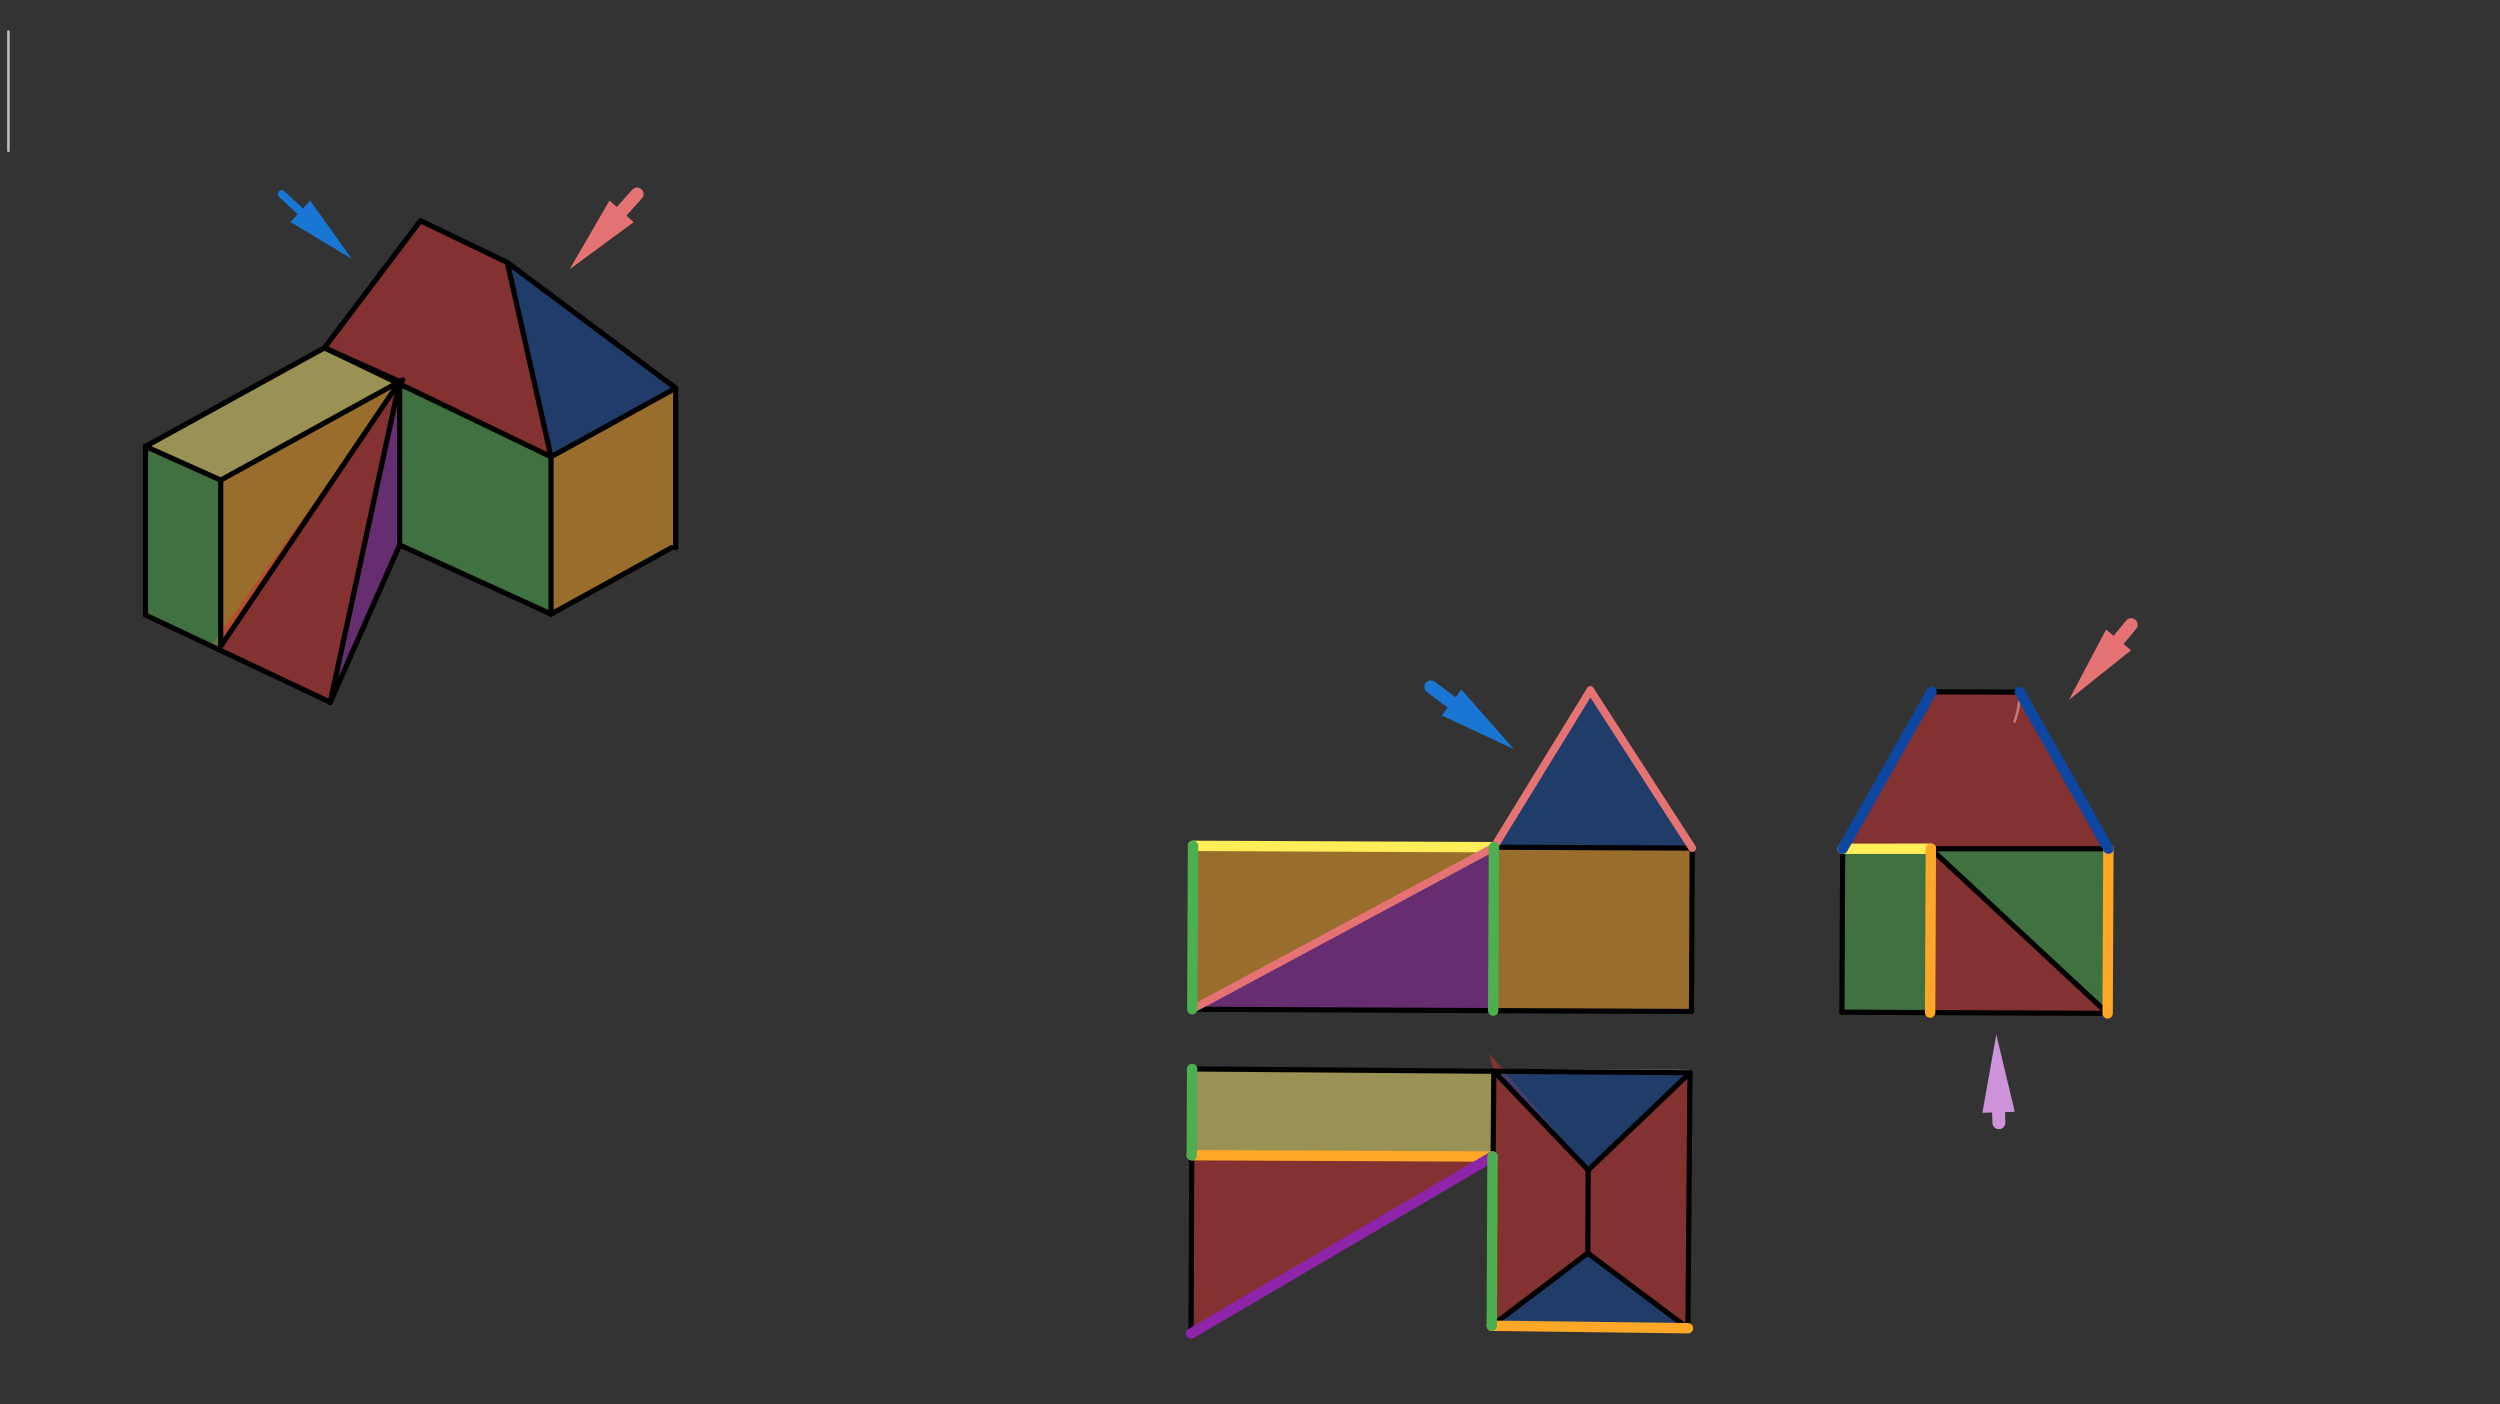 <svg xmlns="http://www.w3.org/2000/svg" class="svg--816" height="100%" preserveAspectRatio="xMidYMid meet" viewBox="0 0 963.78 541.417" width="100%"><rect x="0" y="0" width="963.78" height="541.417" fill="#333333" stroke="none"/><defs><marker id="marker-arrow" markerHeight="16" markerUnits="userSpaceOnUse" markerWidth="24" orient="auto-start-reverse" refX="24" refY="4" viewBox="0 0 24 8"><path d="M 0 0 L 24 4 L 0 8 z" stroke="inherit"></path></marker></defs><g class="aux-layer--949"><g class="element--733"><line stroke="#BDBDBD" stroke-dasharray="none" stroke-linecap="round" stroke-width="1" x1="3.25" x2="3.25" y1="12.146" y2="58.146"></line></g><g class="element--733"><line stroke="#BDBDBD" stroke-dasharray="none" stroke-linecap="round" stroke-width="1" x1="459.569" x2="651.092" y1="412.089" y2="412.948"></line></g><g class="element--733"><line stroke="#BDBDBD" stroke-dasharray="none" stroke-linecap="round" stroke-width="1" x1="575.537" x2="612.467" y1="412.609" y2="451.303"></line></g><g class="element--733"><line stroke="#BDBDBD" stroke-dasharray="none" stroke-linecap="round" stroke-width="1" x1="612.261" x2="651.505" y1="451.087" y2="413.552"></line></g><g class="element--733"><line stroke="#BDBDBD" stroke-dasharray="none" stroke-linecap="round" stroke-width="1" x1="459.166" x2="575.388" y1="514.087" y2="445.858"></line></g><g class="element--733"><line stroke="#BDBDBD" stroke-dasharray="none" stroke-linecap="round" stroke-width="1" x1="710.373" x2="744.644" y1="327.209" y2="266.681"></line></g><g class="element--733"><path d="M 778.644 266.833 A 34 34 0 0 1 776.672 278.091" fill="none" stroke="#BDBDBD" stroke-dasharray="none" stroke-linecap="round" stroke-width="1"></path></g><g class="element--733"><line stroke="#E57373" stroke-dasharray="none" stroke-linecap="round" stroke-width="5" x1="245.6" x2="239.626" y1="74.812" y2="81.475"></line><path d="M219.6,103.812 l30,6.25 l0,-12.5 z" fill="#E57373" stroke="#E57373" stroke-width="0" transform="rotate(311.878, 219.6, 103.812)"></path></g><g class="element--733"><line stroke="#E57373" stroke-dasharray="none" stroke-linecap="round" stroke-width="5" x1="821.6" x2="816.727" y1="240.812" y2="246.701"></line><path d="M797.6,269.812 l30,6.25 l0,-12.5 z" fill="#E57373" stroke="#E57373" stroke-width="0" transform="rotate(309.611, 797.6, 269.812)"></path></g><g class="element--733"><line stroke="#CE93D8" stroke-dasharray="none" stroke-linecap="round" stroke-width="5" x1="770.6" x2="770.482" y1="432.812" y2="428.8"></line><path d="M769.6,398.812 l30,6.25 l0,-12.5 z" fill="#CE93D8" stroke="#CE93D8" stroke-width="0" transform="rotate(88.315, 769.6, 398.812)"></path></g></g><g class="main-layer--75a"><g class="element--733"><g fill="#FFF176" opacity="0.5"><path d="M 56.091 172.091 L 85.091 185.091 L 154.091 148.036 L 125.091 134.091 L 56.091 172.091 Z" stroke="none"></path></g></g><g class="element--733"><g fill="#FFF176" opacity="0.5"><path d="M 459.569 412.089 L 459.437 445.338 L 575.388 445.858 L 575.887 412.976 L 459.569 412.089 Z" stroke="none"></path></g></g><g class="element--733"><g fill="#FFA726" opacity="0.5"><path d="M 85.091 185.091 L 84.582 249.863 L 154.091 148.036 L 85.091 185.091 Z" stroke="none"></path></g></g><g class="element--733"><g fill="#FFA726" opacity="0.5"><path d="M 459.925 326.086 L 459.643 389.084 L 575.923 326.606 L 459.925 326.086 Z" stroke="none"></path></g></g><g class="element--733"><g fill="#FFA726" opacity="0.5"><path d="M 212.432 176.091 L 212.432 236.725 L 260.487 211.151 L 260.487 149.626 L 212.432 176.091 Z" stroke="none"></path></g></g><g class="element--733"><g fill="#FFA726" opacity="0.5"><path d="M 575.923 326.606 L 575.64 389.605 L 652.083 389.947 L 652.365 326.949 L 575.923 326.606 Z" stroke="none"></path></g></g><g class="element--733"><g fill="#FFF176" opacity="0.5"><path d="M 510.25 248.028 L 680.329 248.028 L 510.25 248.028 Z" stroke="none"></path></g></g><g class="element--733"><g fill="#D32F2F" opacity="0.5"><path d="M 127.297 270.717 L 154.091 148.036 L 81.211 248.954 L 127.297 270.717 Z" stroke="none"></path></g></g><g class="element--733"><g fill="#D32F2F" opacity="0.5"><path d="M 459.437 445.338 L 459.166 514.087 L 575.388 445.858 L 461.091 445.091 Z" stroke="none"></path></g></g><g class="element--733"><g fill="#D32F2F" opacity="0.5"><path d="M 744.373 327.202 L 744.09 390.36 L 812.523 390.667 L 744.373 327.202 Z" stroke="none"></path></g></g><g class="element--733"><g fill="#D32F2F" opacity="0.5"><path d="M 162.091 85.091 L 125.091 134.091 L 212.432 176.091 L 195.564 101.187 L 162.091 85.091 Z" stroke="none"></path></g></g><g class="element--733"><g fill="#D32F2F" opacity="0.5"><path d="M 575.887 412.976 L 575.095 511.091 L 612.118 483.1 L 612.261 451.087 L 574.091 406.091 Z" stroke="none"></path></g></g><g class="element--733"><g fill="#D32F2F" opacity="0.5"><path d="M 812.808 327.189 L 710.373 327.209 L 744.644 266.681 L 778.644 266.833 L 812.808 327.189 Z" stroke="none"></path></g></g><g class="element--733"><g fill="#D32F2F" opacity="0.5"><path d="M 612.261 451.087 L 651.505 413.552 L 650.711 512.039 L 612.118 483.1 L 612.261 451.087 Z" stroke="none"></path></g></g><g class="element--733"><g fill="#9C27B0" opacity="0.5"><path d="M 127.297 270.717 L 154.091 148.036 L 154.091 210.091 L 127.297 270.717 Z" stroke="none"></path></g></g><g class="element--733"><g fill="#9C27B0" opacity="0.5"><path d="M 459.643 389.084 L 575.923 326.606 L 575.64 389.605 L 459.643 389.084 Z" stroke="none"></path></g></g><g class="element--733"><g fill="#4CAF50" opacity="0.5"><path d="M 56.091 237.091 L 84.582 249.863 L 85.091 185.091 L 56.091 172.091 L 56.091 237.091 Z" stroke="none"></path></g></g><g class="element--733"><g fill="#4CAF50" opacity="0.5"><path d="M 710.373 327.209 L 710.09 390.208 L 744.09 390.36 L 744.373 327.202 L 710.373 327.209 Z" stroke="none"></path></g></g><g class="element--733"><g fill="#4CAF50" opacity="0.5"><path d="M 154.091 148.036 L 212.432 176.091 L 212.432 236.725 L 154.091 210.091 L 154.091 148.036 Z" stroke="none"></path></g></g><g class="element--733"><g fill="#4CAF50" opacity="0.5"><path d="M 744.373 327.202 L 812.808 327.189 L 812.523 390.667 L 744.373 327.202 Z" stroke="none"></path></g></g><g class="element--733"><g fill="#0D47A1" opacity="0.5"><path d="M 212.432 176.091 L 195.564 101.187 L 260.487 149.626 L 212.432 176.091 Z" stroke="none"></path></g></g><g class="element--733"><g fill="#0D47A1" opacity="0.5"><path d="M 575.923 326.606 L 613.091 266.091 L 652.365 326.949 L 575.923 326.606 Z" stroke="none"></path></g></g><g class="element--733"><g fill="#0D47A1" opacity="0.5"><path d="M 575.095 511.091 L 612.118 483.1 L 650.711 512.039 L 575.095 511.091 Z" stroke="none"></path></g></g><g class="element--733"><g fill="#0D47A1" opacity="0.5"><path d="M 575.887 412.976 L 612.261 451.087 L 651.505 413.552 L 575.887 412.976 Z" stroke="none"></path></g></g><g class="element--733"><line stroke="#000000" stroke-dasharray="none" stroke-linecap="round" stroke-width="2" x1="56.091" x2="56.091" y1="172.091" y2="237.091"></line></g><g class="element--733"><line stroke="#000000" stroke-dasharray="none" stroke-linecap="round" stroke-width="2" x1="56.091" x2="85.091" y1="172.091" y2="185.091"></line></g><g class="element--733"><line stroke="#000000" stroke-dasharray="none" stroke-linecap="round" stroke-width="2" x1="85.091" x2="85.091" y1="185.091" y2="248.727"></line></g><g class="element--733"><line stroke="#000000" stroke-dasharray="none" stroke-linecap="round" stroke-width="2" x1="56.091" x2="125.091" y1="172.091" y2="134.091"></line></g><g class="element--733"><line stroke="#000000" stroke-dasharray="none" stroke-linecap="round" stroke-width="2" x1="85.091" x2="155.275" y1="185.091" y2="146.439"></line></g><g class="element--733"><line stroke="#000000" stroke-dasharray="none" stroke-linecap="round" stroke-width="2" x1="125.091" x2="154.834" y1="134.091" y2="147.424"></line></g><g class="element--733"><line stroke="#000000" stroke-dasharray="none" stroke-linecap="round" stroke-width="2" x1="84.582" x2="154.091" y1="249.863" y2="147.091"></line></g><g class="element--733"><line stroke="#000000" stroke-dasharray="none" stroke-linecap="round" stroke-width="2" x1="154.091" x2="127.297" y1="147.091" y2="270.717"></line></g><g class="element--733"><line stroke="#000000" stroke-dasharray="none" stroke-linecap="round" stroke-width="2" x1="56.091" x2="127.297" y1="237.091" y2="270.717"></line></g><g class="element--733"><line stroke="#000000" stroke-dasharray="none" stroke-linecap="round" stroke-width="2" x1="154.091" x2="154.091" y1="147.091" y2="210.091"></line></g><g class="element--733"><line stroke="#000000" stroke-dasharray="none" stroke-linecap="round" stroke-width="2" x1="154.091" x2="127.297" y1="210.091" y2="270.717"></line></g><g class="element--733"><line stroke="#000000" stroke-dasharray="none" stroke-linecap="round" stroke-width="2" x1="154.091" x2="212.432" y1="210.091" y2="236.725"></line></g><g class="element--733"><line stroke="#000000" stroke-dasharray="none" stroke-linecap="round" stroke-width="2" x1="212.432" x2="212.432" y1="236.725" y2="176.091"></line></g><g class="element--733"><line stroke="#000000" stroke-dasharray="none" stroke-linecap="round" stroke-width="2" x1="125.091" x2="212.432" y1="134.091" y2="176.091"></line></g><g class="element--733"><line stroke="#000000" stroke-dasharray="none" stroke-linecap="round" stroke-width="2" x1="162.091" x2="195.564" y1="85.091" y2="101.187"></line></g><g class="element--733"><line stroke="#000000" stroke-dasharray="none" stroke-linecap="round" stroke-width="2" x1="125.091" x2="162.091" y1="134.091" y2="85.091"></line></g><g class="element--733"><line stroke="#000000" stroke-dasharray="none" stroke-linecap="round" stroke-width="2" x1="212.432" x2="195.564" y1="176.091" y2="101.187"></line></g><g class="element--733"><line stroke="#000000" stroke-dasharray="none" stroke-linecap="round" stroke-width="2" x1="212.432" x2="260.487" y1="176.091" y2="149.626"></line></g><g class="element--733"><line stroke="#000000" stroke-dasharray="none" stroke-linecap="round" stroke-width="2" x1="195.564" x2="260.487" y1="101.187" y2="149.626"></line></g><g class="element--733"><line stroke="#000000" stroke-dasharray="none" stroke-linecap="round" stroke-width="2" x1="212.432" x2="258.868" y1="236.725" y2="211.151"></line></g><g class="element--733"><line stroke="#000000" stroke-dasharray="none" stroke-linecap="round" stroke-width="2" x1="260.487" x2="260.487" y1="149.626" y2="211.151"></line></g><g class="element--733"><line stroke="#000000" stroke-dasharray="none" stroke-linecap="round" stroke-width="1" x1="459.643" x2="575.923" y1="389.084" y2="326.606"></line></g><g class="element--733"><line stroke="#000000" stroke-dasharray="none" stroke-linecap="round" stroke-width="1" x1="575.923" x2="613.091" y1="326.606" y2="266.091"></line></g><g class="element--733"><line stroke="#000000" stroke-dasharray="none" stroke-linecap="round" stroke-width="1" x1="613.091" x2="652.365" y1="266.091" y2="326.949"></line></g><g class="element--733"><line stroke="#000000" stroke-dasharray="none" stroke-linecap="round" stroke-width="2" x1="459.925" x2="459.643" y1="326.086" y2="389.084"></line></g><g class="element--733"><line stroke="#000000" stroke-dasharray="none" stroke-linecap="round" stroke-width="2" x1="459.925" x2="575.923" y1="326.086" y2="326.606"></line></g><g class="element--733"><line stroke="#000000" stroke-dasharray="none" stroke-linecap="round" stroke-width="2" x1="575.923" x2="575.64" y1="326.606" y2="389.605"></line></g><g class="element--733"><line stroke="#000000" stroke-dasharray="none" stroke-linecap="round" stroke-width="2" x1="575.64" x2="459.643" y1="389.605" y2="389.084"></line></g><g class="element--733"><line stroke="#000000" stroke-dasharray="none" stroke-linecap="round" stroke-width="2" x1="459.643" x2="575.923" y1="389.084" y2="326.606"></line></g><g class="element--733"><line stroke="#000000" stroke-dasharray="none" stroke-linecap="round" stroke-width="2" x1="575.923" x2="613.091" y1="326.606" y2="266.091"></line></g><g class="element--733"><line stroke="#000000" stroke-dasharray="none" stroke-linecap="round" stroke-width="2" x1="613.091" x2="652.365" y1="266.091" y2="326.949"></line></g><g class="element--733"><line stroke="#000000" stroke-dasharray="none" stroke-linecap="round" stroke-width="2" x1="575.923" x2="652.365" y1="326.606" y2="326.949"></line></g><g class="element--733"><line stroke="#000000" stroke-dasharray="none" stroke-linecap="round" stroke-width="2" x1="652.365" x2="652.083" y1="326.949" y2="389.947"></line></g><g class="element--733"><line stroke="#000000" stroke-dasharray="none" stroke-linecap="round" stroke-width="2" x1="652.083" x2="575.64" y1="389.947" y2="389.605"></line></g><g class="element--733"><line stroke="#000000" stroke-dasharray="none" stroke-linecap="round" stroke-width="2" x1="459.569" x2="459.166" y1="412.089" y2="514.087"></line></g><g class="element--733"><line stroke="#000000" stroke-dasharray="none" stroke-linecap="round" stroke-width="2" x1="459.166" x2="575.388" y1="514.087" y2="445.858"></line></g><g class="element--733"><line stroke="#000000" stroke-dasharray="none" stroke-linecap="round" stroke-width="2" x1="575.388" x2="459.437" y1="445.858" y2="445.338"></line></g><g class="element--733"><line stroke="#000000" stroke-dasharray="none" stroke-linecap="round" stroke-width="2" x1="459.569" x2="651.505" y1="412.089" y2="413.552"></line></g><g class="element--733"><line stroke="#000000" stroke-dasharray="none" stroke-linecap="round" stroke-width="2" x1="575.887" x2="575.095" y1="412.976" y2="511.091"></line></g><g class="element--733"><line stroke="#000000" stroke-dasharray="none" stroke-linecap="round" stroke-width="2" x1="575.887" x2="612.261" y1="412.976" y2="451.087"></line></g><g class="element--733"><line stroke="#000000" stroke-dasharray="none" stroke-linecap="round" stroke-width="2" x1="612.261" x2="651.505" y1="451.087" y2="413.552"></line></g><g class="element--733"><line stroke="#000000" stroke-dasharray="none" stroke-linecap="round" stroke-width="2" x1="651.505" x2="650.711" y1="413.552" y2="512.039"></line></g><g class="element--733"><line stroke="#000000" stroke-dasharray="none" stroke-linecap="round" stroke-width="2" x1="575.095" x2="650.711" y1="511.091" y2="512.039"></line></g><g class="element--733"><line stroke="#000000" stroke-dasharray="none" stroke-linecap="round" stroke-width="2" x1="575.095" x2="612.112" y1="511.091" y2="483.096"></line></g><g class="element--733"><line stroke="#000000" stroke-dasharray="none" stroke-linecap="round" stroke-width="2" x1="612.112" x2="650.711" y1="483.096" y2="512.039"></line></g><g class="element--733"><line stroke="#000000" stroke-dasharray="none" stroke-linecap="round" stroke-width="2" x1="612.118" x2="612.261" y1="483.1" y2="451.087"></line></g><g class="element--733"><line stroke="#000000" stroke-dasharray="none" stroke-linecap="round" stroke-width="2" x1="710.373" x2="744.644" y1="327.209" y2="266.681"></line></g><g class="element--733"><line stroke="#000000" stroke-dasharray="none" stroke-linecap="round" stroke-width="2" x1="744.644" x2="778.644" y1="266.681" y2="266.833"></line></g><g class="element--733"><line stroke="#000000" stroke-dasharray="none" stroke-linecap="round" stroke-width="2" x1="778.644" x2="812.808" y1="266.833" y2="327.189"></line></g><g class="element--733"><line stroke="#000000" stroke-dasharray="none" stroke-linecap="round" stroke-width="2" x1="710.373" x2="710.09" y1="327.209" y2="390.208"></line></g><g class="element--733"><line stroke="#000000" stroke-dasharray="none" stroke-linecap="round" stroke-width="2" x1="710.373" x2="812.808" y1="327.209" y2="327.189"></line></g><g class="element--733"><line stroke="#000000" stroke-dasharray="none" stroke-linecap="round" stroke-width="2" x1="744.373" x2="744.09" y1="327.202" y2="390.36"></line></g><g class="element--733"><line stroke="#000000" stroke-dasharray="none" stroke-linecap="round" stroke-width="2" x1="812.808" x2="812.523" y1="327.189" y2="390.667"></line></g><g class="element--733"><line stroke="#000000" stroke-dasharray="none" stroke-linecap="round" stroke-width="2" x1="710.09" x2="812.523" y1="390.208" y2="390.667"></line></g><g class="element--733"><line stroke="#000000" stroke-dasharray="none" stroke-linecap="round" stroke-width="2" x1="744.373" x2="812.523" y1="327.202" y2="390.667"></line></g><g class="element--733"><line stroke="#FFEE58" stroke-dasharray="none" stroke-linecap="round" stroke-width="4" x1="459.925" x2="575.923" y1="326.086" y2="326.606"></line></g><g class="element--733"><line stroke="#FFEE58" stroke-dasharray="none" stroke-linecap="round" stroke-width="4" x1="710.373" x2="744.373" y1="327.209" y2="327.202"></line></g><g class="element--733"><line stroke="#FFA726" stroke-dasharray="none" stroke-linecap="round" stroke-width="4" x1="459.437" x2="575.388" y1="445.338" y2="445.858"></line></g><g class="element--733"><line stroke="#FFA726" stroke-dasharray="none" stroke-linecap="round" stroke-width="4" x1="744.373" x2="744.09" y1="327.202" y2="390.36"></line></g><g class="element--733"><line stroke="#FFA726" stroke-dasharray="none" stroke-linecap="round" stroke-width="4" x1="575.095" x2="650.711" y1="511.091" y2="512.039"></line></g><g class="element--733"><line stroke="#FFA726" stroke-dasharray="none" stroke-linecap="round" stroke-width="4" x1="812.808" x2="812.523" y1="327.189" y2="390.667"></line></g><g class="element--733"><line stroke="#E57373" stroke-dasharray="none" stroke-linecap="round" stroke-width="3" x1="459.643" x2="575.923" y1="389.084" y2="326.606"></line></g><g class="element--733"><line stroke="#E57373" stroke-dasharray="none" stroke-linecap="round" stroke-width="3" x1="575.923" x2="613.091" y1="326.606" y2="266.091"></line></g><g class="element--733"><line stroke="#E57373" stroke-dasharray="none" stroke-linecap="round" stroke-width="3" x1="613.091" x2="652.365" y1="266.091" y2="326.949"></line></g><g class="element--733"><line stroke="#8E24AA" stroke-dasharray="none" stroke-linecap="round" stroke-width="4" x1="459.166" x2="575.388" y1="514.087" y2="445.858"></line></g><g class="element--733"><line stroke="#4CAF50" stroke-dasharray="none" stroke-linecap="round" stroke-width="4" x1="459.925" x2="459.643" y1="326.086" y2="389.084"></line></g><g class="element--733"><line stroke="#4CAF50" stroke-dasharray="none" stroke-linecap="round" stroke-width="4" x1="459.569" x2="459.437" y1="412.089" y2="445.338"></line></g><g class="element--733"><line stroke="#4CAF50" stroke-dasharray="none" stroke-linecap="round" stroke-width="4" x1="575.388" x2="575.095" y1="445.858" y2="511.091"></line></g><g class="element--733"><line stroke="#4CAF50" stroke-dasharray="none" stroke-linecap="round" stroke-width="4" x1="575.923" x2="575.64" y1="326.606" y2="389.605"></line></g><g class="element--733"><line stroke="#0D47A1" stroke-dasharray="none" stroke-linecap="round" stroke-width="4" x1="778.644" x2="812.808" y1="266.833" y2="327.189"></line></g><g class="element--733"><line stroke="#1976D2" stroke-dasharray="none" stroke-linecap="round" stroke-width="3" x1="108.6" x2="115.788" y1="74.812" y2="81.468"></line><path d="M135.6,99.812 l27,5.625 l0,-11.25 z" fill="#1976D2" stroke="#1976D2" stroke-width="0" transform="rotate(222.797, 135.6, 99.812)"></path></g><g class="element--733"><line stroke="#0D47A1" stroke-dasharray="none" stroke-linecap="round" stroke-width="4" x1="710.373" x2="744.644" y1="327.209" y2="266.681"></line></g><g class="element--733"><line stroke="#1976D2" stroke-dasharray="none" stroke-linecap="round" stroke-width="5" x1="551.6" x2="559.6" y1="264.812" y2="270.812"></line><path d="M583.6,288.812 l30,6.25 l0,-12.5 z" fill="#1976D2" stroke="#1976D2" stroke-width="0" transform="rotate(216.87, 583.6, 288.812)"></path></g></g><g class="snaps-layer--ac6"></g><g class="temp-layer--52d"></g></svg>